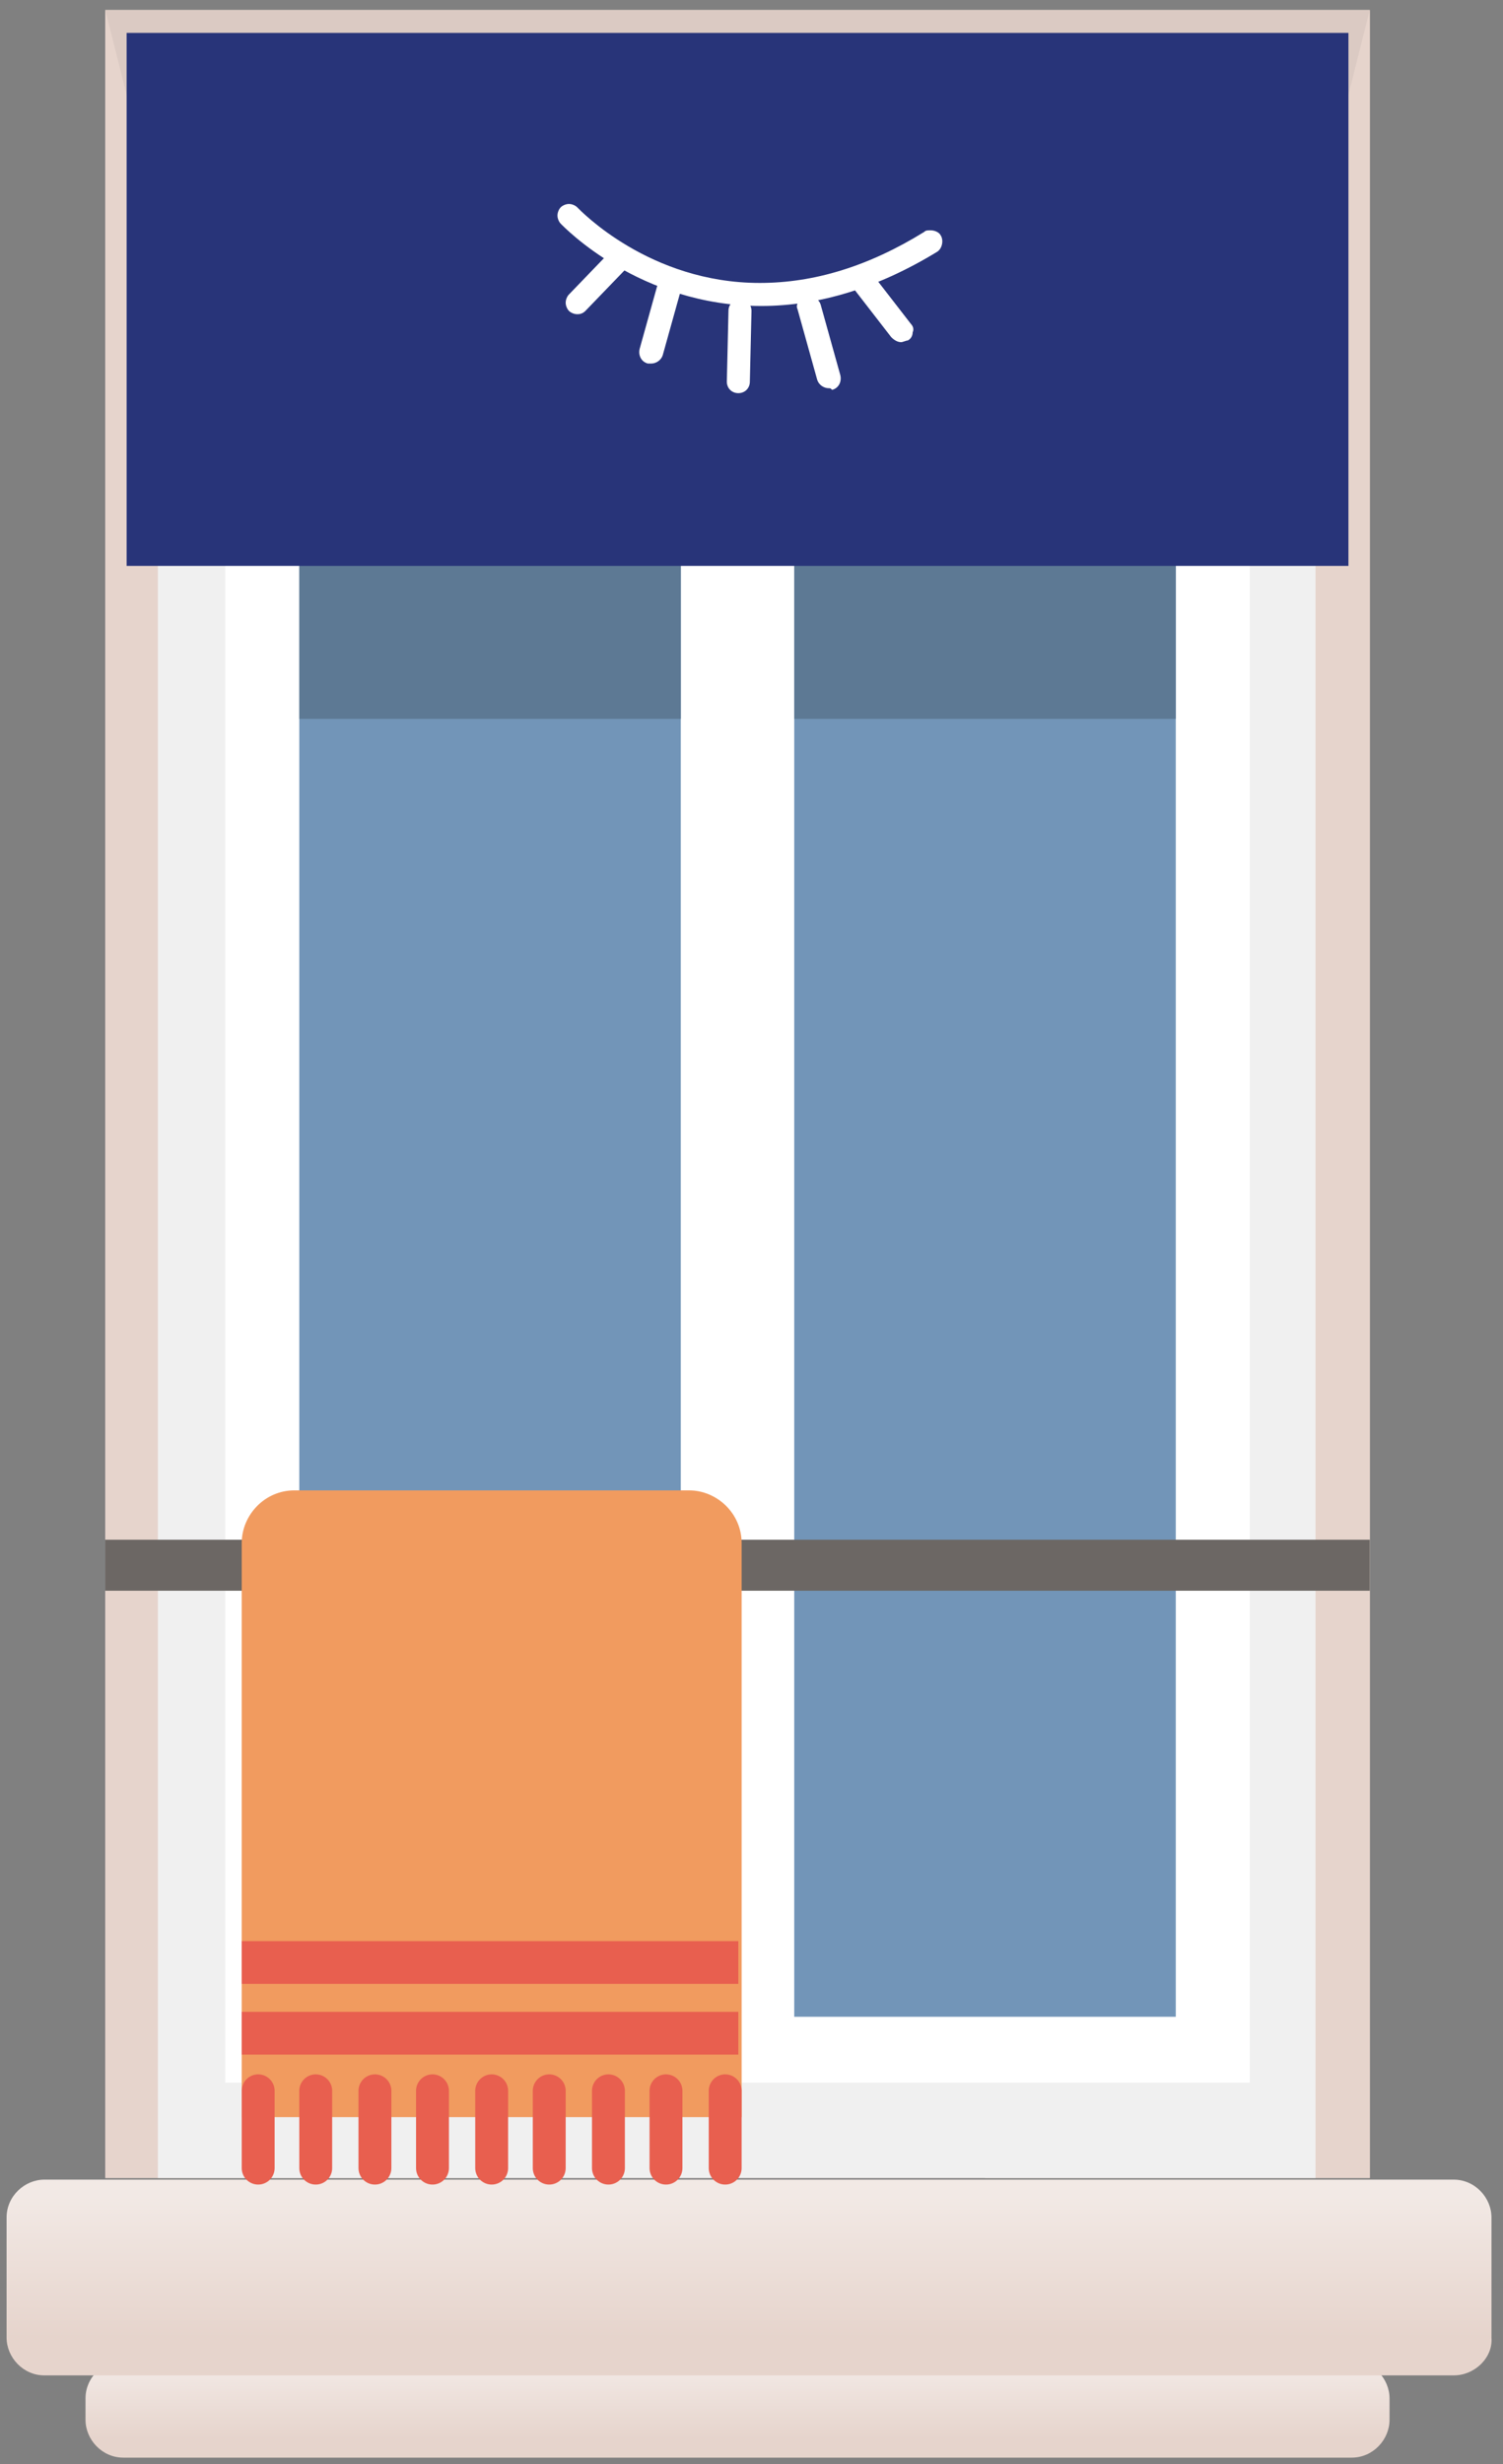 <?xml version="1.0" encoding="utf-8"?>
<!-- Generator: Adobe Illustrator 24.3.0, SVG Export Plug-In . SVG Version: 6.00 Build 0)  -->
<svg version="1.1" id="Calque_1" xmlns="http://www.w3.org/2000/svg" xmlns:xlink="http://www.w3.org/1999/xlink" x="0px" y="0px"
	 viewBox="0 0 91.4 149.8" style="enable-background:new 0 0 91.4 149.8;" xml:space="preserve">
<rect x="0" y="0" width="91.4" height="149.8" fill="#808080" stroke="none"/>
<style type="text/css">
	.st0{fill:#DBCAC3;}
	.st1{fill:#E6D4CC;}
	.st2{fill:#F0F0F0;}
	.st3{fill:#FFFFFF;}
	.st4{fill:#7295B8;}
	.st5{fill:#5D7994;}
	.st6{fill:url(#SVGID_1_);}
	.st7{fill:url(#SVGID_2_);}
	.st8{fill:#6C6764;}
	.st9{fill:#F19B5F;}
	.st10{fill:#E85F4F;}
	.st11{fill:none;stroke:#E85F4F;stroke-width:2;stroke-linecap:round;stroke-miterlimit:10;}
	.st12{fill:#283479;}
</style>
<g>
	<rect x="6.4" y="0.6" class="st0" width="76.9" height="131.8"/>
	<polygon class="st1" points="9.6,13.3 29.8,132.4 6.4,132.4 6.4,0.6 	"/>
	<polygon class="st1" points="80.1,13.3 59.9,132.4 83.3,132.4 83.3,0.6 	"/>
	<rect x="9.6" y="13.3" class="st2" width="70.4" height="119.1"/>
	<rect x="13.7" y="19" class="st3" width="62.3" height="107.6"/>
	<g>
		<g>
			<rect x="18.2" y="24.2" class="st4" width="23.2" height="98.4"/>
			<rect x="18.2" y="24.2" class="st5" width="23.2" height="19.5"/>
		</g>
		<g>
			<rect x="48.3" y="24.2" class="st4" width="23.2" height="98.4"/>
			<rect x="48.3" y="24.2" class="st5" width="23.2" height="19.5"/>
		</g>
	</g>
	
		<linearGradient id="SVGID_1_" gradientUnits="userSpaceOnUse" x1="44.857" y1="-521.549" x2="44.857" y2="-525.859" gradientTransform="matrix(1 0 0 -1 0 -377.644)">
		<stop  offset="0" style="stop-color:#F2E9E5"/>
		<stop  offset="1" style="stop-color:#E6D4CC"/>
	</linearGradient>
	<path class="st6" d="M82.2,149.4H7.5c-1.3,0-2.3-1.1-2.3-2.3v-1.3c0-1.3,1.1-2.3,2.3-2.3h74.7c1.3,0,2.3,1.1,2.3,2.3v1.3
		C84.5,148.3,83.5,149.4,82.2,149.4z"/>
	
		<linearGradient id="SVGID_2_" gradientUnits="userSpaceOnUse" x1="45.561" y1="-511.141" x2="45.561" y2="-519.761" gradientTransform="matrix(1 0 0 -1 0 -377.644)">
		<stop  offset="0" style="stop-color:#F2E9E5"/>
		<stop  offset="1" style="stop-color:#E6D4CC"/>
	</linearGradient>
	<path class="st7" d="M88.4,144.4H2.7c-1.3,0-2.3-1.1-2.3-2.3v-7.3c0-1.3,1.1-2.3,2.3-2.3h85.7c1.3,0,2.3,1.1,2.3,2.3v7.3
		C90.8,143.3,89.7,144.4,88.4,144.4z"/>
	<rect x="6.4" y="93.6" class="st8" width="76.9" height="3.1"/>
	<path class="st9" d="M45,128.7H14.7V93.8c0-1.7,1.4-3.2,3.2-3.2h24c1.7,0,3.2,1.4,3.2,3.2v34.9H45z"/>
	<rect x="14.7" y="118" class="st10" width="30.2" height="2.6"/>
	<rect x="14.7" y="122.3" class="st10" width="30.2" height="2.6"/>
	<line class="st11" x1="15.7" y1="127.1" x2="15.7" y2="131.8"/>
	<line class="st11" x1="19.2" y1="127.1" x2="19.2" y2="131.8"/>
	<line class="st11" x1="22.8" y1="127.1" x2="22.8" y2="131.8"/>
	<line class="st11" x1="26.3" y1="127.1" x2="26.3" y2="131.8"/>
	<line class="st11" x1="29.9" y1="127.1" x2="29.9" y2="131.8"/>
	<line class="st11" x1="33.4" y1="127.1" x2="33.4" y2="131.8"/>
	<line class="st11" x1="37" y1="127.1" x2="37" y2="131.8"/>
	<line class="st11" x1="40.5" y1="127.1" x2="40.5" y2="131.8"/>
	<line class="st11" x1="44.1" y1="127.1" x2="44.1" y2="131.8"/>
</g>
<rect x="7.7" y="2" class="st12" width="74.3" height="32.4"/>
<g>
	<path class="st3" d="M46.3,18.6c-7.4,0-12-4.8-12.2-5c-0.1-0.1-0.2-0.3-0.2-0.5s0.1-0.4,0.2-0.5c0.1-0.1,0.3-0.2,0.5-0.2
		s0.4,0.1,0.5,0.2c0.2,0.2,4.4,4.6,11.1,4.6c3.3,0,6.6-1,10-3.1c0.1-0.1,0.2-0.1,0.4-0.1s0.5,0.1,0.6,0.3c0.2,0.3,0.1,0.8-0.2,1
		C53.4,17.5,49.8,18.6,46.3,18.6"/>
	<path class="st3" d="M44.9,23.9c-0.4,0-0.7-0.3-0.7-0.7l0.1-4.3c0-0.4,0.3-0.7,0.7-0.7s0.7,0.3,0.7,0.7l-0.1,4.3
		C45.6,23.6,45.3,23.9,44.9,23.9L44.9,23.9z"/>
	<path class="st3" d="M39.6,22.1c-0.1,0-0.1,0-0.2,0c-0.4-0.1-0.6-0.5-0.5-0.9l1.2-4.3c0.1-0.3,0.4-0.5,0.7-0.5c0.1,0,0.1,0,0.2,0
		c0.4,0.1,0.6,0.5,0.5,0.9l-1.2,4.3C40.2,21.9,39.9,22.1,39.6,22.1"/>
	<path class="st3" d="M35.1,19.1c-0.2,0-0.4-0.1-0.5-0.2c-0.1-0.1-0.2-0.3-0.2-0.5s0.1-0.4,0.2-0.5l2.7-2.8c0.1-0.1,0.3-0.2,0.5-0.2
		s0.4,0.1,0.5,0.2c0.1,0.1,0.2,0.3,0.2,0.5s-0.1,0.4-0.2,0.5l-2.7,2.8C35.4,19.1,35.2,19.1,35.1,19.1"/>
	<path class="st3" d="M50.4,23.6c-0.3,0-0.6-0.2-0.7-0.5l-1.2-4.3c-0.1-0.2,0-0.4,0.1-0.5c0.1-0.2,0.2-0.3,0.4-0.3
		c0.1,0,0.1,0,0.2,0c0.3,0,0.6,0.2,0.7,0.5l1.2,4.3c0.1,0.4-0.1,0.8-0.5,0.9C50.5,23.6,50.5,23.6,50.4,23.6"/>
	<path class="st3" d="M54.8,20.8c-0.2,0-0.4-0.1-0.6-0.3l-2.4-3.1c-0.1-0.1-0.2-0.3-0.1-0.5c0-0.2,0.1-0.4,0.3-0.5
		c0.1-0.1,0.3-0.1,0.4-0.1c0.2,0,0.4,0.1,0.6,0.3l2.4,3.1c0.1,0.1,0.2,0.3,0.1,0.5c0,0.2-0.1,0.4-0.3,0.5
		C55.1,20.7,54.9,20.8,54.8,20.8"/>
</g>
</svg>
